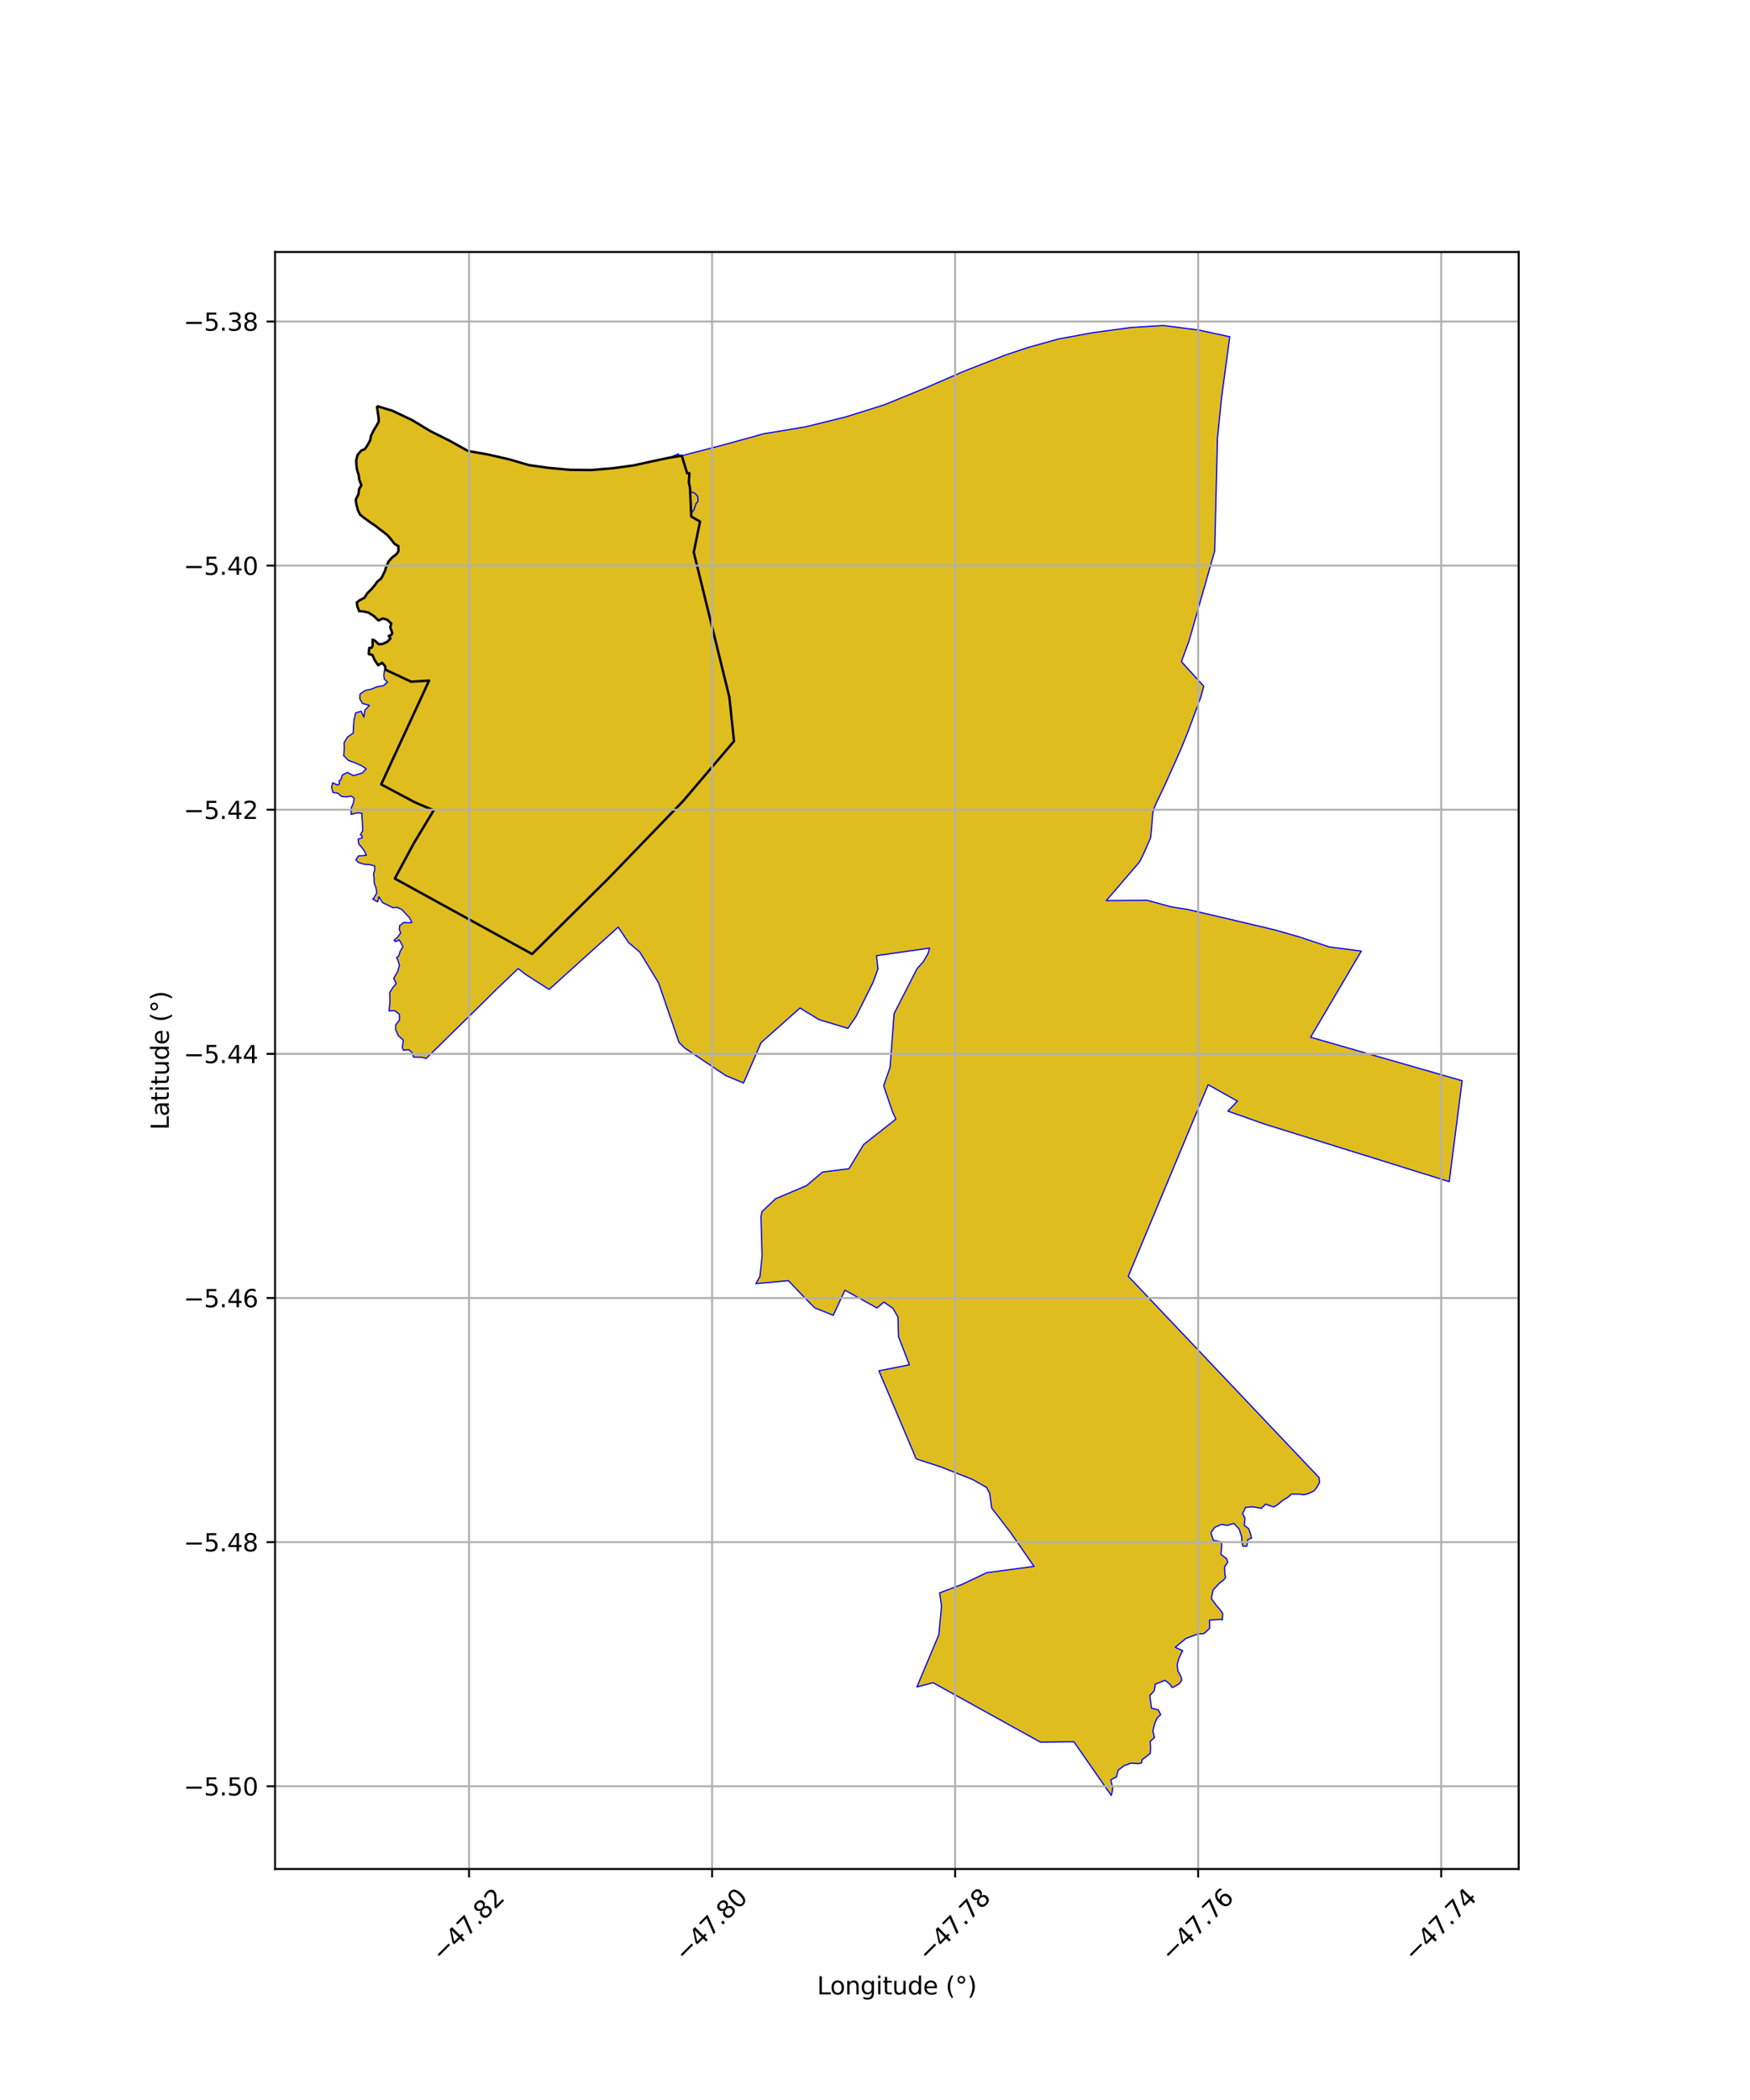 <?xml version="1.0" encoding="utf-8" standalone="no"?>
<!DOCTYPE svg PUBLIC "-//W3C//DTD SVG 1.1//EN"
  "http://www.w3.org/Graphics/SVG/1.1/DTD/svg11.dtd">
<svg xmlns:xlink="http://www.w3.org/1999/xlink" width="720pt" height="864pt" viewBox="0 0 720 864" xmlns="http://www.w3.org/2000/svg" version="1.1">
 <defs>
  <style type="text/css">*{stroke-linejoin: round; stroke-linecap: butt}</style>
 </defs>
 <g id="figure_1">
  <g id="patch_1">
   <path d="M 0 864 
L 720 864 
L 720 0 
L 0 0 
z
" style="fill: #ffffff"/>
  </g>
  <g id="axes_1">
   <g id="patch_2">
    <path d="M 113.172 768.96 
L 624.828 768.96 
L 624.828 103.68 
L 113.172 103.68 
z
" style="fill: #ffffff"/>
   </g>
   <g id="PatchCollection_1">
    <path d="M 478.633 133.92 
L 493.223 135.791 
L 505.963 138.554 
L 502.61 163.392 
L 500.898 180.276 
L 499.763 226.681 
L 489.181 263.771 
L 486.063 272.208 
L 495.273 282.355 
L 493.898 287.232 
L 489.324 299.536 
L 488.704 301.228 
L 485.911 308.061 
L 483.887 312.694 
L 479.073 323.373 
L 475.825 330.201 
L 474.729 332.698 
L 474.287 334.594 
L 473.752 341.152 
L 473.382 344.707 
L 470.496 351.306 
L 468.879 354.551 
L 459.534 365.453 
L 455.159 370.52 
L 471.925 370.389 
L 481.931 373.116 
L 488.57 374.171 
L 498.594 376.472 
L 509.732 379.094 
L 516.108 380.604 
L 521.309 381.834 
L 524.885 382.697 
L 534.613 385.487 
L 546.933 389.595 
L 560.08 391.304 
L 539.227 426.743 
L 601.571 444.644 
L 596.246 486.167 
L 520.33 462.5 
L 505.173 457.156 
L 509.121 453.028 
L 497.066 446.289 
L 464.196 525.086 
L 542.733 607.947 
L 542.858 609.991 
L 541.651 612.141 
L 540.618 613.377 
L 538.293 614.519 
L 536.347 614.978 
L 534.908 614.753 
L 531.289 614.712 
L 529.895 616.001 
L 527.673 617.366 
L 525.548 619.16 
L 524.034 620.003 
L 520.683 618.859 
L 518.954 620.596 
L 516.593 620.13 
L 515.097 619.954 
L 512.468 620.197 
L 511.235 622.72 
L 512.236 624.689 
L 511.933 627.589 
L 513.758 628.98 
L 514.38 630.712 
L 514.937 632.802 
L 513.379 633.438 
L 513.019 636.101 
L 511.39 636.157 
L 510.899 634.427 
L 510.892 632.382 
L 509.853 629.142 
L 507.661 626.758 
L 504.989 627.568 
L 502.48 627.196 
L 499.77 628.394 
L 498.197 630.562 
L 499.213 633.752 
L 501.816 634.226 
L 502.606 634.843 
L 502.651 636.114 
L 502.331 639.488 
L 504.648 641.289 
L 505.135 642.68 
L 503.826 644.695 
L 503.934 647.642 
L 504.249 649.022 
L 503.331 650.164 
L 501.845 651.234 
L 499.101 654.14 
L 498.38 657.702 
L 500.342 660.4 
L 502.041 662.33 
L 503.07 663.852 
L 502.926 666.182 
L 502.898 666.507 
L 502.312 666.231 
L 497.627 666.616 
L 497.688 669.903 
L 496.538 671.053 
L 495.309 672.1 
L 492.922 672.267 
L 490.251 673.214 
L 487.87 674.132 
L 483.534 677.74 
L 486.6 679.188 
L 486.345 679.509 
L 485.056 682.246 
L 484.324 684.852 
L 484.656 687.563 
L 485.938 689.928 
L 486.193 691.323 
L 485.06 692.831 
L 482.824 694.1 
L 482.256 694.31 
L 481.334 692.917 
L 479.33 691.309 
L 475.325 692.915 
L 474.893 695.599 
L 473.072 697.631 
L 473.754 702.775 
L 476.525 703.481 
L 477.531 705.499 
L 476.025 706.886 
L 474.982 709.461 
L 474.334 712.223 
L 474.984 714.865 
L 473.25 716.428 
L 473.382 719.34 
L 473.258 721.388 
L 472.425 722.066 
L 469.925 723.954 
L 469.619 725.375 
L 468.197 725.626 
L 465.349 725.398 
L 462.505 726.433 
L 460.017 728.31 
L 459.367 731.026 
L 457.033 732.288 
L 457.809 735.591 
L 457.553 737.3 
L 457.224 738.72 
L 441.842 716.623 
L 428.086 716.778 
L 383.89 692.316 
L 377.245 694.057 
L 386.261 672.57 
L 387.365 660.82 
L 386.602 655.341 
L 395.788 651.89 
L 405.986 647.042 
L 425.425 644.457 
L 415.773 630.51 
L 408.02 620.453 
L 407.168 614.352 
L 405.89 611.966 
L 400.172 608.72 
L 387.2 603.575 
L 376.946 600.222 
L 361.603 563.981 
L 374.149 561.524 
L 369.66 549.903 
L 369.455 541.853 
L 367.412 538.326 
L 363.689 535.712 
L 360.796 538.139 
L 347.623 530.815 
L 342.827 541.166 
L 335.2 538.077 
L 333.027 535.93 
L 324.347 526.887 
L 310.975 528.143 
L 312.667 525.157 
L 313.539 516.809 
L 313.081 500.506 
L 313.535 498.487 
L 319.091 493.195 
L 331.846 487.79 
L 338.412 482.217 
L 349.281 480.84 
L 355.315 470.893 
L 368.577 460.458 
L 367.117 457.167 
L 363.559 446.734 
L 366.195 439.127 
L 367.858 417.049 
L 377.3 398.529 
L 379.899 395.666 
L 381.846 392.254 
L 382.457 390.075 
L 360.63 393.193 
L 361.215 398.678 
L 359.162 404.239 
L 352.116 418.347 
L 348.824 423.087 
L 336.932 419.495 
L 329.145 414.721 
L 313.111 428.989 
L 306.187 444.984 
L 305.831 445.561 
L 298.576 442.508 
L 281.628 431.139 
L 279.348 428.808 
L 270.93 404.338 
L 263.267 391.735 
L 258.617 387.796 
L 254.343 381.428 
L 225.926 407.087 
L 216.199 400.87 
L 213.183 398.484 
L 204.056 407.23 
L 199.545 411.716 
L 175.325 435.482 
L 173.721 435.03 
L 170.155 434.957 
L 169.569 433.067 
L 168.118 431.848 
L 165.959 432.069 
L 165.504 430.867 
L 165.948 427.985 
L 163.886 426.069 
L 162.79 423.666 
L 162.815 421.644 
L 164.372 419.673 
L 164.298 417.267 
L 162.333 415.801 
L 160.072 415.893 
L 160.346 413.189 
L 160.453 411.505 
L 160.319 408.462 
L 161.505 406.485 
L 163.019 404.643 
L 161.993 402.502 
L 163.604 399.736 
L 164.361 397.094 
L 163.539 394.601 
L 163.123 393.985 
L 164.055 393.323 
L 164.668 391.318 
L 165.782 389.565 
L 164.961 387.849 
L 164.211 386.685 
L 162.779 387.405 
L 162.162 386.872 
L 163.611 385.53 
L 164.876 383.827 
L 164.277 382.425 
L 164.409 380.858 
L 166.143 379.525 
L 168.041 379.659 
L 169.441 379.54 
L 168.498 377.58 
L 166.827 375.836 
L 165.462 374.312 
L 163.472 373.329 
L 161.621 373.461 
L 159.493 372.367 
L 157.464 371.399 
L 155.878 368.938 
L 155.354 371.061 
L 153.332 369.842 
L 153.828 369.482 
L 155.056 367.302 
L 154.673 365.254 
L 153.928 363.163 
L 153.949 361.695 
L 153.721 359.495 
L 154.192 357.749 
L 154.136 356.25 
L 151.985 355.715 
L 149.777 355.579 
L 147.472 354.851 
L 146.405 353.72 
L 147.526 352.129 
L 149.192 352.063 
L 150.726 351.876 
L 149.949 350.176 
L 149.506 349.494 
L 147.574 347.162 
L 147.347 345.279 
L 149.013 344.721 
L 148.927 343.898 
L 148.299 343.444 
L 149.223 341.816 
L 149.17 340.07 
L 149.051 337.953 
L 148.894 336.006 
L 148.913 334.639 
L 147.187 334.427 
L 144.438 335.053 
L 144.552 332.391 
L 145.355 330.469 
L 145.724 328.406 
L 144.519 327.513 
L 142.548 327.876 
L 140.532 327.697 
L 138.979 326.35 
L 136.963 326.03 
L 136.429 323.787 
L 136.888 322.053 
L 138.839 322.982 
L 139.667 322.551 
L 139.492 321.223 
L 140.164 320.99 
L 140.872 318.864 
L 142.941 317.786 
L 145.399 319.129 
L 149.037 318.038 
L 150.66 316.297 
L 148.895 315.134 
L 146.295 313.912 
L 143.357 312.87 
L 141.419 310.907 
L 141.622 308.272 
L 141.577 305.501 
L 143.043 303.167 
L 145.305 301.633 
L 145.445 298.724 
L 145.629 296.219 
L 146.342 293.318 
L 148.601 292.617 
L 149.701 295.062 
L 150.124 292.191 
L 151.977 290.224 
L 149.095 289.41 
L 148.031 287.465 
L 148.142 285.509 
L 150.339 284.067 
L 152.677 283.558 
L 155.036 282.613 
L 157.813 282.077 
L 159.431 280.653 
L 158.14 279.399 
L 157.904 277.855 
L 158.181 275.814 
L 158.535 275.508 
L 169.152 280.465 
L 176.538 280.021 
L 156.825 322.731 
L 170.765 330.132 
L 178.417 333.401 
L 170.187 347.057 
L 162.441 361.468 
L 218.927 392.514 
L 250.055 361.66 
L 281.135 329.483 
L 301.988 304.942 
L 300.074 286.802 
L 285.435 227.225 
L 288.014 214.581 
L 284.402 212.507 
L 283.873 200.589 
L 283.406 198.477 
L 283.623 194.699 
L 282.706 194.701 
L 280.506 187.497 
L 297.465 183.087 
L 314.183 178.47 
L 331.431 175.607 
L 347.964 171.528 
L 363.8 166.559 
L 380.425 159.768 
L 396.825 152.647 
L 413.945 145.965 
L 423.068 142.928 
L 435.541 139.458 
L 449.661 136.868 
L 465.27 134.749 
L 478.633 133.92 
" clip-path="url(#pd810b677d2)" style="fill: #e0bd1f; stroke: #0000ff; stroke-width: 0.5"/>
    <path d="M 251.679 192.67 
L 251.694 193.76 
L 251.571 196.355 
L 251.625 197.72 
L 251.648 200.553 
L 251.522 202.417 
L 251.912 202.478 
L 253.75 203.673 
L 254.194 202.94 
L 259.528 206.554 
L 260.489 210.04 
L 261.687 210.576 
L 262.962 211.407 
L 264.032 212.151 
L 263.82 212.522 
L 262.684 216.904 
L 261.678 220.824 
L 261.634 220.82 
L 258.577 220.538 
L 258.166 220.405 
L 256.368 220.164 
L 254.376 219.639 
L 252.933 219.259 
L 252.514 219.087 
L 250.987 218.568 
L 249.043 217.332 
L 248.786 219.75 
L 247.183 219.803 
L 247.047 220.26 
L 246.211 222.604 
L 243.299 221.76 
L 241.749 227.764 
L 242.348 227.76 
L 242.277 228.229 
L 240.631 232.726 
L 240.071 234.764 
L 237.062 234.199 
L 237.008 234.601 
L 236.83 235.596 
L 235.467 242.885 
L 235.022 245.28 
L 235.46 245.453 
L 235.459 245.483 
L 235.858 245.647 
L 239.096 246.194 
L 240.507 246.8 
L 241.139 247.114 
L 246.638 249.938 
L 244.895 251.718 
L 244.529 252.08 
L 240.767 250.037 
L 236.869 247.999 
L 233.359 246.353 
L 233.116 246.247 
L 233.052 246.389 
L 232.498 248.41 
L 232.151 249.579 
L 231.755 250.673 
L 231.459 251.376 
L 230.669 253.198 
L 229.186 256.6 
L 228.9 256.512 
L 227.933 258.41 
L 220.277 258.083 
L 219.421 258.152 
L 219.239 259.217 
L 218.452 264.608 
L 218.405 264.576 
L 217.301 264.036 
L 211.495 257.906 
L 209.886 258.393 
L 209.491 257.082 
L 208.407 256.623 
L 208.196 256.017 
L 209.408 255.424 
L 208.912 254.361 
L 210.038 254.434 
L 210.084 253.845 
L 210.391 250.758 
L 211.722 250.872 
L 211.559 250.376 
L 211.498 249.352 
L 211.819 245.362 
L 212.341 243.084 
L 212.265 241.721 
L 211.633 240.341 
L 210.538 239.719 
L 209.507 238.69 
L 207.976 237.291 
L 203.442 233.431 
L 207.579 229.838 
L 207.075 229.305 
L 206.751 228.821 
L 205.837 226.389 
L 205.354 223.844 
L 205.257 223.05 
L 205.382 223.06 
L 206.804 223.237 
L 206.846 223.824 
L 210.563 224.437 
L 211.273 223.756 
L 211.254 223.518 
L 211.456 223.107 
L 211.452 222.513 
L 212.115 222.787 
L 212.959 221.631 
L 211.618 220.906 
L 212.234 219.78 
L 213.045 220.382 
L 214.719 218.124 
L 215.092 218.578 
L 216.177 217.539 
L 216.623 217.857 
L 218.46 214.443 
L 218.76 213.49 
L 218.067 213.314 
L 218.062 213.291 
L 214.145 212.281 
L 214.574 210.753 
L 213.051 210.499 
L 213.11 210.194 
L 213.394 208.195 
L 213.481 208.217 
L 216.545 209.263 
L 216.917 208.809 
L 220.006 209.774 
L 220.381 209.099 
L 222.207 206.858 
L 220.12 206.229 
L 221.246 203.134 
L 223.12 203.973 
L 226.236 198.477 
L 226.374 198.455 
L 226.664 197.823 
L 228.876 198.671 
L 228.61 197.611 
L 228.298 196.343 
L 228.047 195.628 
L 227.767 193.747 
L 227.723 193.366 
L 227.612 192.672 
L 234.567 193.303 
L 243.496 193.374 
L 251.679 192.67 
" clip-path="url(#pd810b677d2)" style="fill: #e0bd1f; stroke: #0000ff; stroke-width: 0.5"/>
    <path d="M 155.091 167.068 
L 161.455 168.996 
L 169.566 172.842 
L 177.109 177.41 
L 185.007 181.342 
L 192.544 185.544 
L 200.839 186.995 
L 209.434 188.978 
L 217.638 191.364 
L 225.858 192.513 
L 227.612 192.672 
L 227.723 193.366 
L 227.767 193.747 
L 228.047 195.628 
L 228.298 196.343 
L 228.61 197.611 
L 228.876 198.671 
L 226.664 197.823 
L 226.374 198.455 
L 226.236 198.477 
L 223.12 203.973 
L 221.246 203.134 
L 220.12 206.229 
L 222.207 206.858 
L 220.381 209.099 
L 220.006 209.774 
L 216.917 208.809 
L 216.545 209.263 
L 213.481 208.217 
L 213.394 208.195 
L 213.11 210.194 
L 213.051 210.499 
L 214.574 210.753 
L 214.145 212.281 
L 218.062 213.291 
L 218.067 213.314 
L 218.76 213.49 
L 218.46 214.443 
L 216.623 217.857 
L 216.177 217.539 
L 215.092 218.578 
L 214.719 218.124 
L 213.045 220.382 
L 212.234 219.78 
L 211.618 220.906 
L 212.959 221.631 
L 212.115 222.787 
L 211.452 222.513 
L 211.456 223.107 
L 211.254 223.518 
L 211.273 223.756 
L 210.563 224.437 
L 206.846 223.824 
L 206.804 223.237 
L 205.382 223.06 
L 205.257 223.05 
L 205.354 223.844 
L 205.837 226.389 
L 206.751 228.821 
L 207.075 229.305 
L 207.579 229.838 
L 203.442 233.431 
L 207.976 237.291 
L 209.507 238.69 
L 210.538 239.719 
L 211.633 240.341 
L 212.265 241.721 
L 212.341 243.084 
L 211.819 245.362 
L 211.498 249.352 
L 211.559 250.376 
L 211.722 250.872 
L 210.391 250.758 
L 210.084 253.845 
L 210.038 254.434 
L 208.912 254.361 
L 209.408 255.424 
L 208.196 256.017 
L 208.407 256.623 
L 209.491 257.082 
L 209.886 258.393 
L 211.495 257.906 
L 217.301 264.036 
L 218.405 264.576 
L 218.452 264.608 
L 219.239 259.217 
L 219.421 258.152 
L 220.277 258.083 
L 227.933 258.41 
L 228.9 256.512 
L 229.186 256.6 
L 230.669 253.198 
L 231.459 251.376 
L 231.755 250.673 
L 232.151 249.579 
L 232.498 248.41 
L 233.052 246.389 
L 233.116 246.247 
L 233.359 246.353 
L 236.869 247.999 
L 240.767 250.037 
L 244.529 252.08 
L 244.895 251.718 
L 246.638 249.938 
L 241.139 247.114 
L 240.507 246.8 
L 239.096 246.194 
L 235.858 245.647 
L 235.459 245.483 
L 235.46 245.453 
L 235.022 245.28 
L 235.467 242.885 
L 236.83 235.596 
L 237.008 234.601 
L 237.062 234.199 
L 240.071 234.764 
L 240.631 232.726 
L 242.277 228.229 
L 242.348 227.76 
L 241.749 227.764 
L 243.299 221.76 
L 246.211 222.604 
L 247.047 220.26 
L 247.183 219.803 
L 248.786 219.75 
L 249.043 217.332 
L 250.987 218.568 
L 252.514 219.087 
L 252.933 219.259 
L 254.376 219.639 
L 256.368 220.164 
L 258.166 220.405 
L 258.577 220.538 
L 261.634 220.82 
L 261.678 220.824 
L 262.684 216.904 
L 263.82 212.522 
L 264.032 212.151 
L 262.962 211.407 
L 261.687 210.576 
L 260.489 210.04 
L 259.528 206.554 
L 254.194 202.94 
L 253.75 203.673 
L 251.912 202.478 
L 251.522 202.417 
L 251.648 200.553 
L 251.625 197.72 
L 251.571 196.355 
L 251.694 193.76 
L 251.679 192.67 
L 252.536 192.596 
L 260.867 191.442 
L 269.081 189.623 
L 275.325 188.328 
L 279.129 186.727 
L 281.194 192.018 
L 282.103 194.478 
L 279.397 196.756 
L 278.208 199.189 
L 278.927 201.467 
L 280.835 203.191 
L 283.488 201.981 
L 285.937 202.973 
L 287.034 204.17 
L 287.2 206.345 
L 286.36 207.217 
L 285.514 209.764 
L 284.138 211.784 
L 284.402 212.507 
L 288.014 214.581 
L 285.435 227.225 
L 285.775 228.609 
L 300.074 286.802 
L 301.988 304.942 
L 281.135 329.483 
L 250.055 361.66 
L 218.927 392.514 
L 162.441 361.468 
L 170.187 347.057 
L 178.417 333.401 
L 179.626 330.755 
L 180.315 329.168 
L 180.775 328.423 
L 181.317 327.766 
L 180.856 327.361 
L 188.275 312.009 
L 165.647 305.296 
L 176.538 280.021 
L 169.152 280.465 
L 158.535 275.508 
L 158.486 274.151 
L 157.238 272.696 
L 155.566 273.677 
L 154.075 271.439 
L 153.209 269.455 
L 151.738 269.134 
L 151.896 266.612 
L 152.873 266.505 
L 153.307 265.706 
L 153.281 263.186 
L 154.196 263.56 
L 155.846 265.051 
L 157.253 264.984 
L 159.317 264.052 
L 160.642 262.734 
L 159.939 261.624 
L 160.957 261.283 
L 161.393 260.423 
L 160.549 258.11 
L 160.979 256.549 
L 159.357 255.002 
L 157.474 254.446 
L 155.745 255.297 
L 154.966 254.572 
L 153.975 253.587 
L 153.589 253.305 
L 151.749 252.14 
L 151.656 252.032 
L 149.527 251.574 
L 147.769 251.456 
L 147.047 249.532 
L 146.805 247.895 
L 147.906 247.003 
L 149.956 245.933 
L 151.101 244.133 
L 152.65 242.554 
L 154.148 240.844 
L 155.257 239.267 
L 156.802 238.019 
L 157.396 236.931 
L 158.314 235.061 
L 158.921 233.175 
L 159.837 231.045 
L 161.246 229.473 
L 163.226 227.878 
L 163.939 226.758 
L 163.883 224.699 
L 162.241 223.671 
L 160.84 221.828 
L 159.568 220.352 
L 158.013 219.031 
L 156.131 217.684 
L 154.495 216.34 
L 152.853 215.27 
L 151.217 214.08 
L 149.669 212.975 
L 148.116 211.691 
L 147.231 209.846 
L 146.67 207.667 
L 146.327 205.639 
L 147.491 203.298 
L 147.74 201.231 
L 148.684 199.613 
L 147.805 197.35 
L 147.594 195.492 
L 146.931 193.43 
L 146.616 191.129 
L 146.558 189.4 
L 147.135 187.119 
L 148.571 185.429 
L 150.194 184.701 
L 151.427 182.768 
L 152.32 181.098 
L 152.632 179.282 
L 153.75 177.048 
L 154.898 175.169 
L 155.849 173.393 
L 155.727 171.477 
L 155.357 169.173 
L 155.091 167.068 
" clip-path="url(#pd810b677d2)" style="fill: #e0bd1f; stroke: #0000ff; stroke-width: 0.5"/>
    <path d="M 165.647 305.296 
L 188.275 312.009 
L 180.856 327.361 
L 181.317 327.766 
L 180.775 328.423 
L 180.315 329.168 
L 179.626 330.755 
L 178.417 333.401 
L 170.765 330.132 
L 156.825 322.731 
L 163.309 309.975 
L 165.647 305.296 
" clip-path="url(#pd810b677d2)" style="fill: #e0bd1f; stroke: #0000ff; stroke-width: 0.5"/>
    <path d="M 155.091 167.068 
L 161.455 168.996 
L 169.566 172.842 
L 177.109 177.41 
L 185.007 181.342 
L 192.544 185.544 
L 200.839 186.995 
L 209.434 188.978 
L 217.638 191.364 
L 225.858 192.513 
L 234.567 193.303 
L 243.496 193.374 
L 252.536 192.596 
L 260.867 191.442 
L 269.081 189.623 
L 275.325 188.328 
L 280.506 187.497 
L 282.706 194.701 
L 283.623 194.699 
L 283.406 198.477 
L 283.873 200.589 
L 284.402 212.507 
L 288.014 214.581 
L 285.435 227.225 
L 300.074 286.802 
L 301.988 304.942 
L 281.135 329.483 
L 250.055 361.66 
L 218.927 392.514 
L 162.441 361.468 
L 170.187 347.057 
L 178.417 333.401 
L 170.765 330.132 
L 156.825 322.731 
L 176.538 280.021 
L 169.152 280.465 
L 158.535 275.508 
L 158.486 274.151 
L 157.238 272.696 
L 155.566 273.677 
L 154.075 271.439 
L 153.209 269.455 
L 151.738 269.134 
L 151.896 266.612 
L 152.873 266.505 
L 153.307 265.706 
L 153.281 263.186 
L 154.196 263.56 
L 155.846 265.051 
L 157.253 264.984 
L 159.317 264.052 
L 160.642 262.734 
L 159.939 261.624 
L 160.957 261.283 
L 161.393 260.423 
L 160.549 258.11 
L 160.979 256.549 
L 159.357 255.002 
L 157.474 254.446 
L 155.745 255.297 
L 154.966 254.572 
L 153.975 253.587 
L 153.589 253.305 
L 151.749 252.14 
L 151.656 252.032 
L 149.527 251.574 
L 147.769 251.456 
L 147.047 249.532 
L 146.805 247.895 
L 147.906 247.003 
L 149.956 245.933 
L 151.101 244.133 
L 152.65 242.554 
L 154.148 240.844 
L 155.257 239.267 
L 156.802 238.019 
L 157.396 236.931 
L 158.314 235.061 
L 158.921 233.175 
L 159.837 231.045 
L 161.246 229.473 
L 163.226 227.878 
L 163.939 226.758 
L 163.883 224.699 
L 162.241 223.671 
L 160.84 221.828 
L 159.568 220.352 
L 158.013 219.031 
L 156.131 217.684 
L 154.495 216.34 
L 152.853 215.27 
L 151.217 214.08 
L 149.669 212.975 
L 148.116 211.691 
L 147.231 209.846 
L 146.67 207.667 
L 146.327 205.639 
L 147.491 203.298 
L 147.74 201.231 
L 148.684 199.613 
L 147.805 197.35 
L 147.594 195.492 
L 146.931 193.43 
L 146.616 191.129 
L 146.558 189.4 
L 147.135 187.119 
L 148.571 185.429 
L 150.194 184.701 
L 151.427 182.768 
L 152.32 181.098 
L 152.632 179.282 
L 153.75 177.048 
L 154.898 175.169 
L 155.849 173.393 
L 155.727 171.477 
L 155.357 169.173 
L 155.091 167.068 
" clip-path="url(#pd810b677d2)" style="fill: #e0bd1f; stroke: #0000ff; stroke-width: 0.5"/>
   </g>
   <g id="PatchCollection_2">
    <path d="M 155.091 167.068 
L 161.455 168.996 
L 169.566 172.842 
L 177.109 177.41 
L 185.007 181.342 
L 192.544 185.544 
L 200.839 186.995 
L 209.434 188.978 
L 217.638 191.364 
L 225.858 192.513 
L 234.567 193.303 
L 243.496 193.374 
L 252.536 192.596 
L 260.867 191.442 
L 269.081 189.623 
L 275.325 188.328 
L 280.506 187.497 
L 282.706 194.701 
L 283.623 194.699 
L 283.406 198.477 
L 283.873 200.589 
L 284.402 212.507 
L 288.014 214.581 
L 285.435 227.225 
L 300.074 286.802 
L 301.988 304.942 
L 281.135 329.483 
L 250.055 361.66 
L 218.927 392.514 
L 162.441 361.468 
L 170.187 347.057 
L 178.417 333.401 
L 170.765 330.132 
L 156.825 322.731 
L 176.538 280.021 
L 169.152 280.465 
L 158.535 275.508 
L 158.486 274.151 
L 157.238 272.696 
L 155.566 273.677 
L 154.075 271.439 
L 153.209 269.455 
L 151.738 269.134 
L 151.896 266.612 
L 152.873 266.505 
L 153.307 265.706 
L 153.281 263.186 
L 154.196 263.56 
L 155.846 265.051 
L 157.253 264.984 
L 159.317 264.052 
L 160.642 262.734 
L 159.939 261.624 
L 160.957 261.283 
L 161.393 260.423 
L 160.549 258.11 
L 160.979 256.549 
L 159.357 255.002 
L 157.474 254.446 
L 155.745 255.297 
L 154.966 254.572 
L 153.975 253.587 
L 153.589 253.305 
L 151.749 252.14 
L 151.656 252.032 
L 149.527 251.574 
L 147.769 251.456 
L 147.047 249.532 
L 146.805 247.895 
L 147.906 247.003 
L 149.956 245.933 
L 151.101 244.133 
L 152.65 242.554 
L 154.148 240.844 
L 155.257 239.267 
L 156.802 238.019 
L 157.396 236.931 
L 158.314 235.061 
L 158.921 233.175 
L 159.837 231.045 
L 161.246 229.473 
L 163.226 227.878 
L 163.939 226.758 
L 163.883 224.699 
L 162.241 223.671 
L 160.84 221.828 
L 159.568 220.352 
L 158.013 219.031 
L 156.131 217.684 
L 154.495 216.34 
L 152.853 215.27 
L 151.217 214.08 
L 149.669 212.975 
L 148.116 211.691 
L 147.231 209.846 
L 146.67 207.667 
L 146.327 205.639 
L 147.491 203.298 
L 147.74 201.231 
L 148.684 199.613 
L 147.805 197.35 
L 147.594 195.492 
L 146.931 193.43 
L 146.616 191.129 
L 146.558 189.4 
L 147.135 187.119 
L 148.571 185.429 
L 150.194 184.701 
L 151.427 182.768 
L 152.32 181.098 
L 152.632 179.282 
L 153.75 177.048 
L 154.898 175.169 
L 155.849 173.393 
L 155.727 171.477 
L 155.357 169.173 
L 155.091 167.068 
" clip-path="url(#pd810b677d2)" style="fill: none; stroke: #000000"/>
   </g>
   <g id="matplotlib.axis_1">
    <g id="xtick_1">
     <g id="line2d_1">
      <path d="M 192.977 768.96 
L 192.977 103.68 
" clip-path="url(#pd810b677d2)" style="fill: none; stroke: #b0b0b0; stroke-width: 0.8; stroke-linecap: square"/>
     </g>
     <g id="line2d_2">
      <defs>
       <path id="m947117a65e" d="M 0 0 
L 0 3.5 
" style="stroke: #000000; stroke-width: 0.8"/>
      </defs>
      <g>
       <use xlink:href="#m947117a65e" x="192.977" y="768.96" style="stroke: #000000; stroke-width: 0.8"/>
      </g>
     </g>
     <g id="text_1">
      <!-- −47.82 -->
      <g transform="translate(181.844 807.501) rotate(-45) scale(0.1 -0.1)">
       <defs>
        <path id="DejaVuSans-2212" d="M 678 2272 
L 4684 2272 
L 4684 1741 
L 678 1741 
L 678 2272 
z
" transform="scale(0.016)"/>
        <path id="DejaVuSans-34" d="M 2419 4116 
L 825 1625 
L 2419 1625 
L 2419 4116 
z
M 2253 4666 
L 3047 4666 
L 3047 1625 
L 3713 1625 
L 3713 1100 
L 3047 1100 
L 3047 0 
L 2419 0 
L 2419 1100 
L 313 1100 
L 313 1709 
L 2253 4666 
z
" transform="scale(0.016)"/>
        <path id="DejaVuSans-37" d="M 525 4666 
L 3525 4666 
L 3525 4397 
L 1831 0 
L 1172 0 
L 2766 4134 
L 525 4134 
L 525 4666 
z
" transform="scale(0.016)"/>
        <path id="DejaVuSans-2e" d="M 684 794 
L 1344 794 
L 1344 0 
L 684 0 
L 684 794 
z
" transform="scale(0.016)"/>
        <path id="DejaVuSans-38" d="M 2034 2216 
Q 1584 2216 1326 1975 
Q 1069 1734 1069 1313 
Q 1069 891 1326 650 
Q 1584 409 2034 409 
Q 2484 409 2743 651 
Q 3003 894 3003 1313 
Q 3003 1734 2745 1975 
Q 2488 2216 2034 2216 
z
M 1403 2484 
Q 997 2584 770 2862 
Q 544 3141 544 3541 
Q 544 4100 942 4425 
Q 1341 4750 2034 4750 
Q 2731 4750 3128 4425 
Q 3525 4100 3525 3541 
Q 3525 3141 3298 2862 
Q 3072 2584 2669 2484 
Q 3125 2378 3379 2068 
Q 3634 1759 3634 1313 
Q 3634 634 3220 271 
Q 2806 -91 2034 -91 
Q 1263 -91 848 271 
Q 434 634 434 1313 
Q 434 1759 690 2068 
Q 947 2378 1403 2484 
z
M 1172 3481 
Q 1172 3119 1398 2916 
Q 1625 2713 2034 2713 
Q 2441 2713 2670 2916 
Q 2900 3119 2900 3481 
Q 2900 3844 2670 4047 
Q 2441 4250 2034 4250 
Q 1625 4250 1398 4047 
Q 1172 3844 1172 3481 
z
" transform="scale(0.016)"/>
        <path id="DejaVuSans-32" d="M 1228 531 
L 3431 531 
L 3431 0 
L 469 0 
L 469 531 
Q 828 903 1448 1529 
Q 2069 2156 2228 2338 
Q 2531 2678 2651 2914 
Q 2772 3150 2772 3378 
Q 2772 3750 2511 3984 
Q 2250 4219 1831 4219 
Q 1534 4219 1204 4116 
Q 875 4013 500 3803 
L 500 4441 
Q 881 4594 1212 4672 
Q 1544 4750 1819 4750 
Q 2544 4750 2975 4387 
Q 3406 4025 3406 3419 
Q 3406 3131 3298 2873 
Q 3191 2616 2906 2266 
Q 2828 2175 2409 1742 
Q 1991 1309 1228 531 
z
" transform="scale(0.016)"/>
       </defs>
       <use xlink:href="#DejaVuSans-2212"/>
       <use xlink:href="#DejaVuSans-34" transform="translate(83.789 0)"/>
       <use xlink:href="#DejaVuSans-37" transform="translate(147.412 0)"/>
       <use xlink:href="#DejaVuSans-2e" transform="translate(211.035 0)"/>
       <use xlink:href="#DejaVuSans-38" transform="translate(242.822 0)"/>
       <use xlink:href="#DejaVuSans-32" transform="translate(306.445 0)"/>
      </g>
     </g>
    </g>
    <g id="xtick_2">
     <g id="line2d_3">
      <path d="M 292.971 768.96 
L 292.971 103.68 
" clip-path="url(#pd810b677d2)" style="fill: none; stroke: #b0b0b0; stroke-width: 0.8; stroke-linecap: square"/>
     </g>
     <g id="line2d_4">
      <g>
       <use xlink:href="#m947117a65e" x="292.971" y="768.96" style="stroke: #000000; stroke-width: 0.8"/>
      </g>
     </g>
     <g id="text_2">
      <!-- −47.80 -->
      <g transform="translate(281.838 807.501) rotate(-45) scale(0.1 -0.1)">
       <defs>
        <path id="DejaVuSans-30" d="M 2034 4250 
Q 1547 4250 1301 3770 
Q 1056 3291 1056 2328 
Q 1056 1369 1301 889 
Q 1547 409 2034 409 
Q 2525 409 2770 889 
Q 3016 1369 3016 2328 
Q 3016 3291 2770 3770 
Q 2525 4250 2034 4250 
z
M 2034 4750 
Q 2819 4750 3233 4129 
Q 3647 3509 3647 2328 
Q 3647 1150 3233 529 
Q 2819 -91 2034 -91 
Q 1250 -91 836 529 
Q 422 1150 422 2328 
Q 422 3509 836 4129 
Q 1250 4750 2034 4750 
z
" transform="scale(0.016)"/>
       </defs>
       <use xlink:href="#DejaVuSans-2212"/>
       <use xlink:href="#DejaVuSans-34" transform="translate(83.789 0)"/>
       <use xlink:href="#DejaVuSans-37" transform="translate(147.412 0)"/>
       <use xlink:href="#DejaVuSans-2e" transform="translate(211.035 0)"/>
       <use xlink:href="#DejaVuSans-38" transform="translate(242.822 0)"/>
       <use xlink:href="#DejaVuSans-30" transform="translate(306.445 0)"/>
      </g>
     </g>
    </g>
    <g id="xtick_3">
     <g id="line2d_5">
      <path d="M 392.964 768.96 
L 392.964 103.68 
" clip-path="url(#pd810b677d2)" style="fill: none; stroke: #b0b0b0; stroke-width: 0.8; stroke-linecap: square"/>
     </g>
     <g id="line2d_6">
      <g>
       <use xlink:href="#m947117a65e" x="392.964" y="768.96" style="stroke: #000000; stroke-width: 0.8"/>
      </g>
     </g>
     <g id="text_3">
      <!-- −47.78 -->
      <g transform="translate(381.831 807.501) rotate(-45) scale(0.1 -0.1)">
       <use xlink:href="#DejaVuSans-2212"/>
       <use xlink:href="#DejaVuSans-34" transform="translate(83.789 0)"/>
       <use xlink:href="#DejaVuSans-37" transform="translate(147.412 0)"/>
       <use xlink:href="#DejaVuSans-2e" transform="translate(211.035 0)"/>
       <use xlink:href="#DejaVuSans-37" transform="translate(242.822 0)"/>
       <use xlink:href="#DejaVuSans-38" transform="translate(306.445 0)"/>
      </g>
     </g>
    </g>
    <g id="xtick_4">
     <g id="line2d_7">
      <path d="M 492.958 768.96 
L 492.958 103.68 
" clip-path="url(#pd810b677d2)" style="fill: none; stroke: #b0b0b0; stroke-width: 0.8; stroke-linecap: square"/>
     </g>
     <g id="line2d_8">
      <g>
       <use xlink:href="#m947117a65e" x="492.958" y="768.96" style="stroke: #000000; stroke-width: 0.8"/>
      </g>
     </g>
     <g id="text_4">
      <!-- −47.76 -->
      <g transform="translate(481.825 807.501) rotate(-45) scale(0.1 -0.1)">
       <defs>
        <path id="DejaVuSans-36" d="M 2113 2584 
Q 1688 2584 1439 2293 
Q 1191 2003 1191 1497 
Q 1191 994 1439 701 
Q 1688 409 2113 409 
Q 2538 409 2786 701 
Q 3034 994 3034 1497 
Q 3034 2003 2786 2293 
Q 2538 2584 2113 2584 
z
M 3366 4563 
L 3366 3988 
Q 3128 4100 2886 4159 
Q 2644 4219 2406 4219 
Q 1781 4219 1451 3797 
Q 1122 3375 1075 2522 
Q 1259 2794 1537 2939 
Q 1816 3084 2150 3084 
Q 2853 3084 3261 2657 
Q 3669 2231 3669 1497 
Q 3669 778 3244 343 
Q 2819 -91 2113 -91 
Q 1303 -91 875 529 
Q 447 1150 447 2328 
Q 447 3434 972 4092 
Q 1497 4750 2381 4750 
Q 2619 4750 2861 4703 
Q 3103 4656 3366 4563 
z
" transform="scale(0.016)"/>
       </defs>
       <use xlink:href="#DejaVuSans-2212"/>
       <use xlink:href="#DejaVuSans-34" transform="translate(83.789 0)"/>
       <use xlink:href="#DejaVuSans-37" transform="translate(147.412 0)"/>
       <use xlink:href="#DejaVuSans-2e" transform="translate(211.035 0)"/>
       <use xlink:href="#DejaVuSans-37" transform="translate(242.822 0)"/>
       <use xlink:href="#DejaVuSans-36" transform="translate(306.445 0)"/>
      </g>
     </g>
    </g>
    <g id="xtick_5">
     <g id="line2d_9">
      <path d="M 592.952 768.96 
L 592.952 103.68 
" clip-path="url(#pd810b677d2)" style="fill: none; stroke: #b0b0b0; stroke-width: 0.8; stroke-linecap: square"/>
     </g>
     <g id="line2d_10">
      <g>
       <use xlink:href="#m947117a65e" x="592.952" y="768.96" style="stroke: #000000; stroke-width: 0.8"/>
      </g>
     </g>
     <g id="text_5">
      <!-- −47.74 -->
      <g transform="translate(581.819 807.501) rotate(-45) scale(0.1 -0.1)">
       <use xlink:href="#DejaVuSans-2212"/>
       <use xlink:href="#DejaVuSans-34" transform="translate(83.789 0)"/>
       <use xlink:href="#DejaVuSans-37" transform="translate(147.412 0)"/>
       <use xlink:href="#DejaVuSans-2e" transform="translate(211.035 0)"/>
       <use xlink:href="#DejaVuSans-37" transform="translate(242.822 0)"/>
       <use xlink:href="#DejaVuSans-34" transform="translate(306.445 0)"/>
      </g>
     </g>
    </g>
    <g id="text_6">
     <!-- Longitude (°) -->
     <g transform="translate(336.14 820.57) scale(0.1 -0.1)">
      <defs>
       <path id="DejaVuSans-4c" d="M 628 4666 
L 1259 4666 
L 1259 531 
L 3531 531 
L 3531 0 
L 628 0 
L 628 4666 
z
" transform="scale(0.016)"/>
       <path id="DejaVuSans-6f" d="M 1959 3097 
Q 1497 3097 1228 2736 
Q 959 2375 959 1747 
Q 959 1119 1226 758 
Q 1494 397 1959 397 
Q 2419 397 2687 759 
Q 2956 1122 2956 1747 
Q 2956 2369 2687 2733 
Q 2419 3097 1959 3097 
z
M 1959 3584 
Q 2709 3584 3137 3096 
Q 3566 2609 3566 1747 
Q 3566 888 3137 398 
Q 2709 -91 1959 -91 
Q 1206 -91 779 398 
Q 353 888 353 1747 
Q 353 2609 779 3096 
Q 1206 3584 1959 3584 
z
" transform="scale(0.016)"/>
       <path id="DejaVuSans-6e" d="M 3513 2113 
L 3513 0 
L 2938 0 
L 2938 2094 
Q 2938 2591 2744 2837 
Q 2550 3084 2163 3084 
Q 1697 3084 1428 2787 
Q 1159 2491 1159 1978 
L 1159 0 
L 581 0 
L 581 3500 
L 1159 3500 
L 1159 2956 
Q 1366 3272 1645 3428 
Q 1925 3584 2291 3584 
Q 2894 3584 3203 3211 
Q 3513 2838 3513 2113 
z
" transform="scale(0.016)"/>
       <path id="DejaVuSans-67" d="M 2906 1791 
Q 2906 2416 2648 2759 
Q 2391 3103 1925 3103 
Q 1463 3103 1205 2759 
Q 947 2416 947 1791 
Q 947 1169 1205 825 
Q 1463 481 1925 481 
Q 2391 481 2648 825 
Q 2906 1169 2906 1791 
z
M 3481 434 
Q 3481 -459 3084 -895 
Q 2688 -1331 1869 -1331 
Q 1566 -1331 1297 -1286 
Q 1028 -1241 775 -1147 
L 775 -588 
Q 1028 -725 1275 -790 
Q 1522 -856 1778 -856 
Q 2344 -856 2625 -561 
Q 2906 -266 2906 331 
L 2906 616 
Q 2728 306 2450 153 
Q 2172 0 1784 0 
Q 1141 0 747 490 
Q 353 981 353 1791 
Q 353 2603 747 3093 
Q 1141 3584 1784 3584 
Q 2172 3584 2450 3431 
Q 2728 3278 2906 2969 
L 2906 3500 
L 3481 3500 
L 3481 434 
z
" transform="scale(0.016)"/>
       <path id="DejaVuSans-69" d="M 603 3500 
L 1178 3500 
L 1178 0 
L 603 0 
L 603 3500 
z
M 603 4863 
L 1178 4863 
L 1178 4134 
L 603 4134 
L 603 4863 
z
" transform="scale(0.016)"/>
       <path id="DejaVuSans-74" d="M 1172 4494 
L 1172 3500 
L 2356 3500 
L 2356 3053 
L 1172 3053 
L 1172 1153 
Q 1172 725 1289 603 
Q 1406 481 1766 481 
L 2356 481 
L 2356 0 
L 1766 0 
Q 1100 0 847 248 
Q 594 497 594 1153 
L 594 3053 
L 172 3053 
L 172 3500 
L 594 3500 
L 594 4494 
L 1172 4494 
z
" transform="scale(0.016)"/>
       <path id="DejaVuSans-75" d="M 544 1381 
L 544 3500 
L 1119 3500 
L 1119 1403 
Q 1119 906 1312 657 
Q 1506 409 1894 409 
Q 2359 409 2629 706 
Q 2900 1003 2900 1516 
L 2900 3500 
L 3475 3500 
L 3475 0 
L 2900 0 
L 2900 538 
Q 2691 219 2414 64 
Q 2138 -91 1772 -91 
Q 1169 -91 856 284 
Q 544 659 544 1381 
z
M 1991 3584 
L 1991 3584 
z
" transform="scale(0.016)"/>
       <path id="DejaVuSans-64" d="M 2906 2969 
L 2906 4863 
L 3481 4863 
L 3481 0 
L 2906 0 
L 2906 525 
Q 2725 213 2448 61 
Q 2172 -91 1784 -91 
Q 1150 -91 751 415 
Q 353 922 353 1747 
Q 353 2572 751 3078 
Q 1150 3584 1784 3584 
Q 2172 3584 2448 3432 
Q 2725 3281 2906 2969 
z
M 947 1747 
Q 947 1113 1208 752 
Q 1469 391 1925 391 
Q 2381 391 2643 752 
Q 2906 1113 2906 1747 
Q 2906 2381 2643 2742 
Q 2381 3103 1925 3103 
Q 1469 3103 1208 2742 
Q 947 2381 947 1747 
z
" transform="scale(0.016)"/>
       <path id="DejaVuSans-65" d="M 3597 1894 
L 3597 1613 
L 953 1613 
Q 991 1019 1311 708 
Q 1631 397 2203 397 
Q 2534 397 2845 478 
Q 3156 559 3463 722 
L 3463 178 
Q 3153 47 2828 -22 
Q 2503 -91 2169 -91 
Q 1331 -91 842 396 
Q 353 884 353 1716 
Q 353 2575 817 3079 
Q 1281 3584 2069 3584 
Q 2775 3584 3186 3129 
Q 3597 2675 3597 1894 
z
M 3022 2063 
Q 3016 2534 2758 2815 
Q 2500 3097 2075 3097 
Q 1594 3097 1305 2825 
Q 1016 2553 972 2059 
L 3022 2063 
z
" transform="scale(0.016)"/>
       <path id="DejaVuSans-20" transform="scale(0.016)"/>
       <path id="DejaVuSans-28" d="M 1984 4856 
Q 1566 4138 1362 3434 
Q 1159 2731 1159 2009 
Q 1159 1288 1364 580 
Q 1569 -128 1984 -844 
L 1484 -844 
Q 1016 -109 783 600 
Q 550 1309 550 2009 
Q 550 2706 781 3412 
Q 1013 4119 1484 4856 
L 1984 4856 
z
" transform="scale(0.016)"/>
       <path id="DejaVuSans-b0" d="M 1600 4347 
Q 1350 4347 1178 4173 
Q 1006 4000 1006 3750 
Q 1006 3503 1178 3333 
Q 1350 3163 1600 3163 
Q 1850 3163 2022 3333 
Q 2194 3503 2194 3750 
Q 2194 3997 2020 4172 
Q 1847 4347 1600 4347 
z
M 1600 4750 
Q 1800 4750 1984 4673 
Q 2169 4597 2303 4453 
Q 2447 4313 2519 4134 
Q 2591 3956 2591 3750 
Q 2591 3338 2302 3052 
Q 2013 2766 1594 2766 
Q 1172 2766 890 3047 
Q 609 3328 609 3750 
Q 609 4169 896 4459 
Q 1184 4750 1600 4750 
z
" transform="scale(0.016)"/>
       <path id="DejaVuSans-29" d="M 513 4856 
L 1013 4856 
Q 1481 4119 1714 3412 
Q 1947 2706 1947 2009 
Q 1947 1309 1714 600 
Q 1481 -109 1013 -844 
L 513 -844 
Q 928 -128 1133 580 
Q 1338 1288 1338 2009 
Q 1338 2731 1133 3434 
Q 928 4138 513 4856 
z
" transform="scale(0.016)"/>
      </defs>
      <use xlink:href="#DejaVuSans-4c"/>
      <use xlink:href="#DejaVuSans-6f" transform="translate(53.963 0)"/>
      <use xlink:href="#DejaVuSans-6e" transform="translate(115.145 0)"/>
      <use xlink:href="#DejaVuSans-67" transform="translate(178.523 0)"/>
      <use xlink:href="#DejaVuSans-69" transform="translate(242 0)"/>
      <use xlink:href="#DejaVuSans-74" transform="translate(269.783 0)"/>
      <use xlink:href="#DejaVuSans-75" transform="translate(308.992 0)"/>
      <use xlink:href="#DejaVuSans-64" transform="translate(372.371 0)"/>
      <use xlink:href="#DejaVuSans-65" transform="translate(435.848 0)"/>
      <use xlink:href="#DejaVuSans-20" transform="translate(497.371 0)"/>
      <use xlink:href="#DejaVuSans-28" transform="translate(529.158 0)"/>
      <use xlink:href="#DejaVuSans-b0" transform="translate(568.172 0)"/>
      <use xlink:href="#DejaVuSans-29" transform="translate(618.172 0)"/>
     </g>
    </g>
   </g>
   <g id="matplotlib.axis_2">
    <g id="ytick_1">
     <g id="line2d_11">
      <path d="M 113.172 734.913 
L 624.828 734.913 
" clip-path="url(#pd810b677d2)" style="fill: none; stroke: #b0b0b0; stroke-width: 0.8; stroke-linecap: square"/>
     </g>
     <g id="line2d_12">
      <defs>
       <path id="m3ff14b2f1b" d="M 0 0 
L -3.5 0 
" style="stroke: #000000; stroke-width: 0.8"/>
      </defs>
      <g>
       <use xlink:href="#m3ff14b2f1b" x="113.172" y="734.913" style="stroke: #000000; stroke-width: 0.8"/>
      </g>
     </g>
     <g id="text_7">
      <!-- −5.50 -->
      <g transform="translate(75.527 738.712) scale(0.1 -0.1)">
       <defs>
        <path id="DejaVuSans-35" d="M 691 4666 
L 3169 4666 
L 3169 4134 
L 1269 4134 
L 1269 2991 
Q 1406 3038 1543 3061 
Q 1681 3084 1819 3084 
Q 2600 3084 3056 2656 
Q 3513 2228 3513 1497 
Q 3513 744 3044 326 
Q 2575 -91 1722 -91 
Q 1428 -91 1123 -41 
Q 819 9 494 109 
L 494 744 
Q 775 591 1075 516 
Q 1375 441 1709 441 
Q 2250 441 2565 725 
Q 2881 1009 2881 1497 
Q 2881 1984 2565 2268 
Q 2250 2553 1709 2553 
Q 1456 2553 1204 2497 
Q 953 2441 691 2322 
L 691 4666 
z
" transform="scale(0.016)"/>
       </defs>
       <use xlink:href="#DejaVuSans-2212"/>
       <use xlink:href="#DejaVuSans-35" transform="translate(83.789 0)"/>
       <use xlink:href="#DejaVuSans-2e" transform="translate(147.412 0)"/>
       <use xlink:href="#DejaVuSans-35" transform="translate(179.199 0)"/>
       <use xlink:href="#DejaVuSans-30" transform="translate(242.822 0)"/>
      </g>
     </g>
    </g>
    <g id="ytick_2">
     <g id="line2d_13">
      <path d="M 113.172 634.472 
L 624.828 634.472 
" clip-path="url(#pd810b677d2)" style="fill: none; stroke: #b0b0b0; stroke-width: 0.8; stroke-linecap: square"/>
     </g>
     <g id="line2d_14">
      <g>
       <use xlink:href="#m3ff14b2f1b" x="113.172" y="634.472" style="stroke: #000000; stroke-width: 0.8"/>
      </g>
     </g>
     <g id="text_8">
      <!-- −5.48 -->
      <g transform="translate(75.527 638.271) scale(0.1 -0.1)">
       <use xlink:href="#DejaVuSans-2212"/>
       <use xlink:href="#DejaVuSans-35" transform="translate(83.789 0)"/>
       <use xlink:href="#DejaVuSans-2e" transform="translate(147.412 0)"/>
       <use xlink:href="#DejaVuSans-34" transform="translate(179.199 0)"/>
       <use xlink:href="#DejaVuSans-38" transform="translate(242.822 0)"/>
      </g>
     </g>
    </g>
    <g id="ytick_3">
     <g id="line2d_15">
      <path d="M 113.172 534.031 
L 624.828 534.031 
" clip-path="url(#pd810b677d2)" style="fill: none; stroke: #b0b0b0; stroke-width: 0.8; stroke-linecap: square"/>
     </g>
     <g id="line2d_16">
      <g>
       <use xlink:href="#m3ff14b2f1b" x="113.172" y="534.031" style="stroke: #000000; stroke-width: 0.8"/>
      </g>
     </g>
     <g id="text_9">
      <!-- −5.46 -->
      <g transform="translate(75.527 537.83) scale(0.1 -0.1)">
       <use xlink:href="#DejaVuSans-2212"/>
       <use xlink:href="#DejaVuSans-35" transform="translate(83.789 0)"/>
       <use xlink:href="#DejaVuSans-2e" transform="translate(147.412 0)"/>
       <use xlink:href="#DejaVuSans-34" transform="translate(179.199 0)"/>
       <use xlink:href="#DejaVuSans-36" transform="translate(242.822 0)"/>
      </g>
     </g>
    </g>
    <g id="ytick_4">
     <g id="line2d_17">
      <path d="M 113.172 433.59 
L 624.828 433.59 
" clip-path="url(#pd810b677d2)" style="fill: none; stroke: #b0b0b0; stroke-width: 0.8; stroke-linecap: square"/>
     </g>
     <g id="line2d_18">
      <g>
       <use xlink:href="#m3ff14b2f1b" x="113.172" y="433.59" style="stroke: #000000; stroke-width: 0.8"/>
      </g>
     </g>
     <g id="text_10">
      <!-- −5.44 -->
      <g transform="translate(75.527 437.389) scale(0.1 -0.1)">
       <use xlink:href="#DejaVuSans-2212"/>
       <use xlink:href="#DejaVuSans-35" transform="translate(83.789 0)"/>
       <use xlink:href="#DejaVuSans-2e" transform="translate(147.412 0)"/>
       <use xlink:href="#DejaVuSans-34" transform="translate(179.199 0)"/>
       <use xlink:href="#DejaVuSans-34" transform="translate(242.822 0)"/>
      </g>
     </g>
    </g>
    <g id="ytick_5">
     <g id="line2d_19">
      <path d="M 113.172 333.149 
L 624.828 333.149 
" clip-path="url(#pd810b677d2)" style="fill: none; stroke: #b0b0b0; stroke-width: 0.8; stroke-linecap: square"/>
     </g>
     <g id="line2d_20">
      <g>
       <use xlink:href="#m3ff14b2f1b" x="113.172" y="333.149" style="stroke: #000000; stroke-width: 0.8"/>
      </g>
     </g>
     <g id="text_11">
      <!-- −5.42 -->
      <g transform="translate(75.527 336.948) scale(0.1 -0.1)">
       <use xlink:href="#DejaVuSans-2212"/>
       <use xlink:href="#DejaVuSans-35" transform="translate(83.789 0)"/>
       <use xlink:href="#DejaVuSans-2e" transform="translate(147.412 0)"/>
       <use xlink:href="#DejaVuSans-34" transform="translate(179.199 0)"/>
       <use xlink:href="#DejaVuSans-32" transform="translate(242.822 0)"/>
      </g>
     </g>
    </g>
    <g id="ytick_6">
     <g id="line2d_21">
      <path d="M 113.172 232.708 
L 624.828 232.708 
" clip-path="url(#pd810b677d2)" style="fill: none; stroke: #b0b0b0; stroke-width: 0.8; stroke-linecap: square"/>
     </g>
     <g id="line2d_22">
      <g>
       <use xlink:href="#m3ff14b2f1b" x="113.172" y="232.708" style="stroke: #000000; stroke-width: 0.8"/>
      </g>
     </g>
     <g id="text_12">
      <!-- −5.40 -->
      <g transform="translate(75.527 236.507) scale(0.1 -0.1)">
       <use xlink:href="#DejaVuSans-2212"/>
       <use xlink:href="#DejaVuSans-35" transform="translate(83.789 0)"/>
       <use xlink:href="#DejaVuSans-2e" transform="translate(147.412 0)"/>
       <use xlink:href="#DejaVuSans-34" transform="translate(179.199 0)"/>
       <use xlink:href="#DejaVuSans-30" transform="translate(242.822 0)"/>
      </g>
     </g>
    </g>
    <g id="ytick_7">
     <g id="line2d_23">
      <path d="M 113.172 132.267 
L 624.828 132.267 
" clip-path="url(#pd810b677d2)" style="fill: none; stroke: #b0b0b0; stroke-width: 0.8; stroke-linecap: square"/>
     </g>
     <g id="line2d_24">
      <g>
       <use xlink:href="#m3ff14b2f1b" x="113.172" y="132.267" style="stroke: #000000; stroke-width: 0.8"/>
      </g>
     </g>
     <g id="text_13">
      <!-- −5.38 -->
      <g transform="translate(75.527 136.066) scale(0.1 -0.1)">
       <defs>
        <path id="DejaVuSans-33" d="M 2597 2516 
Q 3050 2419 3304 2112 
Q 3559 1806 3559 1356 
Q 3559 666 3084 287 
Q 2609 -91 1734 -91 
Q 1441 -91 1130 -33 
Q 819 25 488 141 
L 488 750 
Q 750 597 1062 519 
Q 1375 441 1716 441 
Q 2309 441 2620 675 
Q 2931 909 2931 1356 
Q 2931 1769 2642 2001 
Q 2353 2234 1838 2234 
L 1294 2234 
L 1294 2753 
L 1863 2753 
Q 2328 2753 2575 2939 
Q 2822 3125 2822 3475 
Q 2822 3834 2567 4026 
Q 2313 4219 1838 4219 
Q 1578 4219 1281 4162 
Q 984 4106 628 3988 
L 628 4550 
Q 988 4650 1302 4700 
Q 1616 4750 1894 4750 
Q 2613 4750 3031 4423 
Q 3450 4097 3450 3541 
Q 3450 3153 3228 2886 
Q 3006 2619 2597 2516 
z
" transform="scale(0.016)"/>
       </defs>
       <use xlink:href="#DejaVuSans-2212"/>
       <use xlink:href="#DejaVuSans-35" transform="translate(83.789 0)"/>
       <use xlink:href="#DejaVuSans-2e" transform="translate(147.412 0)"/>
       <use xlink:href="#DejaVuSans-33" transform="translate(179.199 0)"/>
       <use xlink:href="#DejaVuSans-38" transform="translate(242.822 0)"/>
      </g>
     </g>
    </g>
    <g id="text_14">
     <!-- Latitude (°) -->
     <g transform="translate(69.447 464.89) rotate(-90) scale(0.1 -0.1)">
      <defs>
       <path id="DejaVuSans-61" d="M 2194 1759 
Q 1497 1759 1228 1600 
Q 959 1441 959 1056 
Q 959 750 1161 570 
Q 1363 391 1709 391 
Q 2188 391 2477 730 
Q 2766 1069 2766 1631 
L 2766 1759 
L 2194 1759 
z
M 3341 1997 
L 3341 0 
L 2766 0 
L 2766 531 
Q 2569 213 2275 61 
Q 1981 -91 1556 -91 
Q 1019 -91 701 211 
Q 384 513 384 1019 
Q 384 1609 779 1909 
Q 1175 2209 1959 2209 
L 2766 2209 
L 2766 2266 
Q 2766 2663 2505 2880 
Q 2244 3097 1772 3097 
Q 1472 3097 1187 3025 
Q 903 2953 641 2809 
L 641 3341 
Q 956 3463 1253 3523 
Q 1550 3584 1831 3584 
Q 2591 3584 2966 3190 
Q 3341 2797 3341 1997 
z
" transform="scale(0.016)"/>
      </defs>
      <use xlink:href="#DejaVuSans-4c"/>
      <use xlink:href="#DejaVuSans-61" transform="translate(55.713 0)"/>
      <use xlink:href="#DejaVuSans-74" transform="translate(116.992 0)"/>
      <use xlink:href="#DejaVuSans-69" transform="translate(156.201 0)"/>
      <use xlink:href="#DejaVuSans-74" transform="translate(183.984 0)"/>
      <use xlink:href="#DejaVuSans-75" transform="translate(223.193 0)"/>
      <use xlink:href="#DejaVuSans-64" transform="translate(286.572 0)"/>
      <use xlink:href="#DejaVuSans-65" transform="translate(350.049 0)"/>
      <use xlink:href="#DejaVuSans-20" transform="translate(411.572 0)"/>
      <use xlink:href="#DejaVuSans-28" transform="translate(443.359 0)"/>
      <use xlink:href="#DejaVuSans-b0" transform="translate(482.373 0)"/>
      <use xlink:href="#DejaVuSans-29" transform="translate(532.373 0)"/>
     </g>
    </g>
   </g>
   <g id="patch_3">
    <path d="M 113.172 768.96 
L 113.172 103.68 
" style="fill: none; stroke: #000000; stroke-width: 0.8; stroke-linejoin: miter; stroke-linecap: square"/>
   </g>
   <g id="patch_4">
    <path d="M 624.828 768.96 
L 624.828 103.68 
" style="fill: none; stroke: #000000; stroke-width: 0.8; stroke-linejoin: miter; stroke-linecap: square"/>
   </g>
   <g id="patch_5">
    <path d="M 113.172 768.96 
L 624.828 768.96 
" style="fill: none; stroke: #000000; stroke-width: 0.8; stroke-linejoin: miter; stroke-linecap: square"/>
   </g>
   <g id="patch_6">
    <path d="M 113.172 103.68 
L 624.828 103.68 
" style="fill: none; stroke: #000000; stroke-width: 0.8; stroke-linejoin: miter; stroke-linecap: square"/>
   </g>
   <g id="legend_1">
    <g id="patch_7">
     <path d="M 279.837 941.308 
L 458.163 941.308 
Q 460.163 941.308 460.163 939.308 
L 460.163 909.016 
Q 460.163 907.016 458.163 907.016 
L 279.837 907.016 
Q 277.837 907.016 277.837 909.016 
L 277.837 939.308 
Q 277.837 941.308 279.837 941.308 
z
" style="fill: #ffffff; opacity: 0.8; stroke: #cccccc; stroke-linejoin: miter"/>
    </g>
    <g id="text_15">
     <!-- Legenda -->
     <g transform="translate(343.281 920.134) scale(0.12 -0.12)">
      <use xlink:href="#DejaVuSans-4c"/>
      <use xlink:href="#DejaVuSans-65" transform="translate(53.963 0)"/>
      <use xlink:href="#DejaVuSans-67" transform="translate(115.486 0)"/>
      <use xlink:href="#DejaVuSans-65" transform="translate(178.963 0)"/>
      <use xlink:href="#DejaVuSans-6e" transform="translate(240.486 0)"/>
      <use xlink:href="#DejaVuSans-64" transform="translate(303.865 0)"/>
      <use xlink:href="#DejaVuSans-61" transform="translate(367.342 0)"/>
     </g>
    </g>
    <g id="patch_8">
     <path style="fill: none; stroke: #000000; stroke-linejoin: miter"/>
    </g>
    <g id="text_16">
     <!-- Gleba Federal -->
     <g transform="translate(309.837 935.228) scale(0.1 -0.1)">
      <defs>
       <path id="DejaVuSans-47" d="M 3809 666 
L 3809 1919 
L 2778 1919 
L 2778 2438 
L 4434 2438 
L 4434 434 
Q 4069 175 3628 42 
Q 3188 -91 2688 -91 
Q 1594 -91 976 548 
Q 359 1188 359 2328 
Q 359 3472 976 4111 
Q 1594 4750 2688 4750 
Q 3144 4750 3555 4637 
Q 3966 4525 4313 4306 
L 4313 3634 
Q 3963 3931 3569 4081 
Q 3175 4231 2741 4231 
Q 1884 4231 1454 3753 
Q 1025 3275 1025 2328 
Q 1025 1384 1454 906 
Q 1884 428 2741 428 
Q 3075 428 3337 486 
Q 3600 544 3809 666 
z
" transform="scale(0.016)"/>
       <path id="DejaVuSans-6c" d="M 603 4863 
L 1178 4863 
L 1178 0 
L 603 0 
L 603 4863 
z
" transform="scale(0.016)"/>
       <path id="DejaVuSans-62" d="M 3116 1747 
Q 3116 2381 2855 2742 
Q 2594 3103 2138 3103 
Q 1681 3103 1420 2742 
Q 1159 2381 1159 1747 
Q 1159 1113 1420 752 
Q 1681 391 2138 391 
Q 2594 391 2855 752 
Q 3116 1113 3116 1747 
z
M 1159 2969 
Q 1341 3281 1617 3432 
Q 1894 3584 2278 3584 
Q 2916 3584 3314 3078 
Q 3713 2572 3713 1747 
Q 3713 922 3314 415 
Q 2916 -91 2278 -91 
Q 1894 -91 1617 61 
Q 1341 213 1159 525 
L 1159 0 
L 581 0 
L 581 4863 
L 1159 4863 
L 1159 2969 
z
" transform="scale(0.016)"/>
       <path id="DejaVuSans-46" d="M 628 4666 
L 3309 4666 
L 3309 4134 
L 1259 4134 
L 1259 2759 
L 3109 2759 
L 3109 2228 
L 1259 2228 
L 1259 0 
L 628 0 
L 628 4666 
z
" transform="scale(0.016)"/>
       <path id="DejaVuSans-72" d="M 2631 2963 
Q 2534 3019 2420 3045 
Q 2306 3072 2169 3072 
Q 1681 3072 1420 2755 
Q 1159 2438 1159 1844 
L 1159 0 
L 581 0 
L 581 3500 
L 1159 3500 
L 1159 2956 
Q 1341 3275 1631 3429 
Q 1922 3584 2338 3584 
Q 2397 3584 2469 3576 
Q 2541 3569 2628 3553 
L 2631 2963 
z
" transform="scale(0.016)"/>
      </defs>
      <use xlink:href="#DejaVuSans-47"/>
      <use xlink:href="#DejaVuSans-6c" transform="translate(77.49 0)"/>
      <use xlink:href="#DejaVuSans-65" transform="translate(105.273 0)"/>
      <use xlink:href="#DejaVuSans-62" transform="translate(166.797 0)"/>
      <use xlink:href="#DejaVuSans-61" transform="translate(230.273 0)"/>
      <use xlink:href="#DejaVuSans-20" transform="translate(291.553 0)"/>
      <use xlink:href="#DejaVuSans-46" transform="translate(323.34 0)"/>
      <use xlink:href="#DejaVuSans-65" transform="translate(375.359 0)"/>
      <use xlink:href="#DejaVuSans-64" transform="translate(436.883 0)"/>
      <use xlink:href="#DejaVuSans-65" transform="translate(500.359 0)"/>
      <use xlink:href="#DejaVuSans-72" transform="translate(561.883 0)"/>
      <use xlink:href="#DejaVuSans-61" transform="translate(602.996 0)"/>
      <use xlink:href="#DejaVuSans-6c" transform="translate(664.275 0)"/>
     </g>
    </g>
    <g id="patch_9">
     <path d="M 399.045 935.228 
L 419.045 935.228 
L 419.045 928.228 
L 399.045 928.228 
z
" style="fill: #e0bd1f; opacity: 0.6"/>
    </g>
    <g id="text_17">
     <!-- SIGEF -->
     <g transform="translate(427.045 935.228) scale(0.1 -0.1)">
      <defs>
       <path id="DejaVuSans-53" d="M 3425 4513 
L 3425 3897 
Q 3066 4069 2747 4153 
Q 2428 4238 2131 4238 
Q 1616 4238 1336 4038 
Q 1056 3838 1056 3469 
Q 1056 3159 1242 3001 
Q 1428 2844 1947 2747 
L 2328 2669 
Q 3034 2534 3370 2195 
Q 3706 1856 3706 1288 
Q 3706 609 3251 259 
Q 2797 -91 1919 -91 
Q 1588 -91 1214 -16 
Q 841 59 441 206 
L 441 856 
Q 825 641 1194 531 
Q 1563 422 1919 422 
Q 2459 422 2753 634 
Q 3047 847 3047 1241 
Q 3047 1584 2836 1778 
Q 2625 1972 2144 2069 
L 1759 2144 
Q 1053 2284 737 2584 
Q 422 2884 422 3419 
Q 422 4038 858 4394 
Q 1294 4750 2059 4750 
Q 2388 4750 2728 4690 
Q 3069 4631 3425 4513 
z
" transform="scale(0.016)"/>
       <path id="DejaVuSans-49" d="M 628 4666 
L 1259 4666 
L 1259 0 
L 628 0 
L 628 4666 
z
" transform="scale(0.016)"/>
       <path id="DejaVuSans-45" d="M 628 4666 
L 3578 4666 
L 3578 4134 
L 1259 4134 
L 1259 2753 
L 3481 2753 
L 3481 2222 
L 1259 2222 
L 1259 531 
L 3634 531 
L 3634 0 
L 628 0 
L 628 4666 
z
" transform="scale(0.016)"/>
      </defs>
      <use xlink:href="#DejaVuSans-53"/>
      <use xlink:href="#DejaVuSans-49" transform="translate(63.477 0)"/>
      <use xlink:href="#DejaVuSans-47" transform="translate(92.969 0)"/>
      <use xlink:href="#DejaVuSans-45" transform="translate(170.459 0)"/>
      <use xlink:href="#DejaVuSans-46" transform="translate(233.643 0)"/>
     </g>
    </g>
   </g>
  </g>
 </g>
 <defs>
  <clipPath id="pd810b677d2">
   <rect x="113.172" y="103.68" width="511.656" height="665.28"/>
  </clipPath>
 </defs>
</svg>

